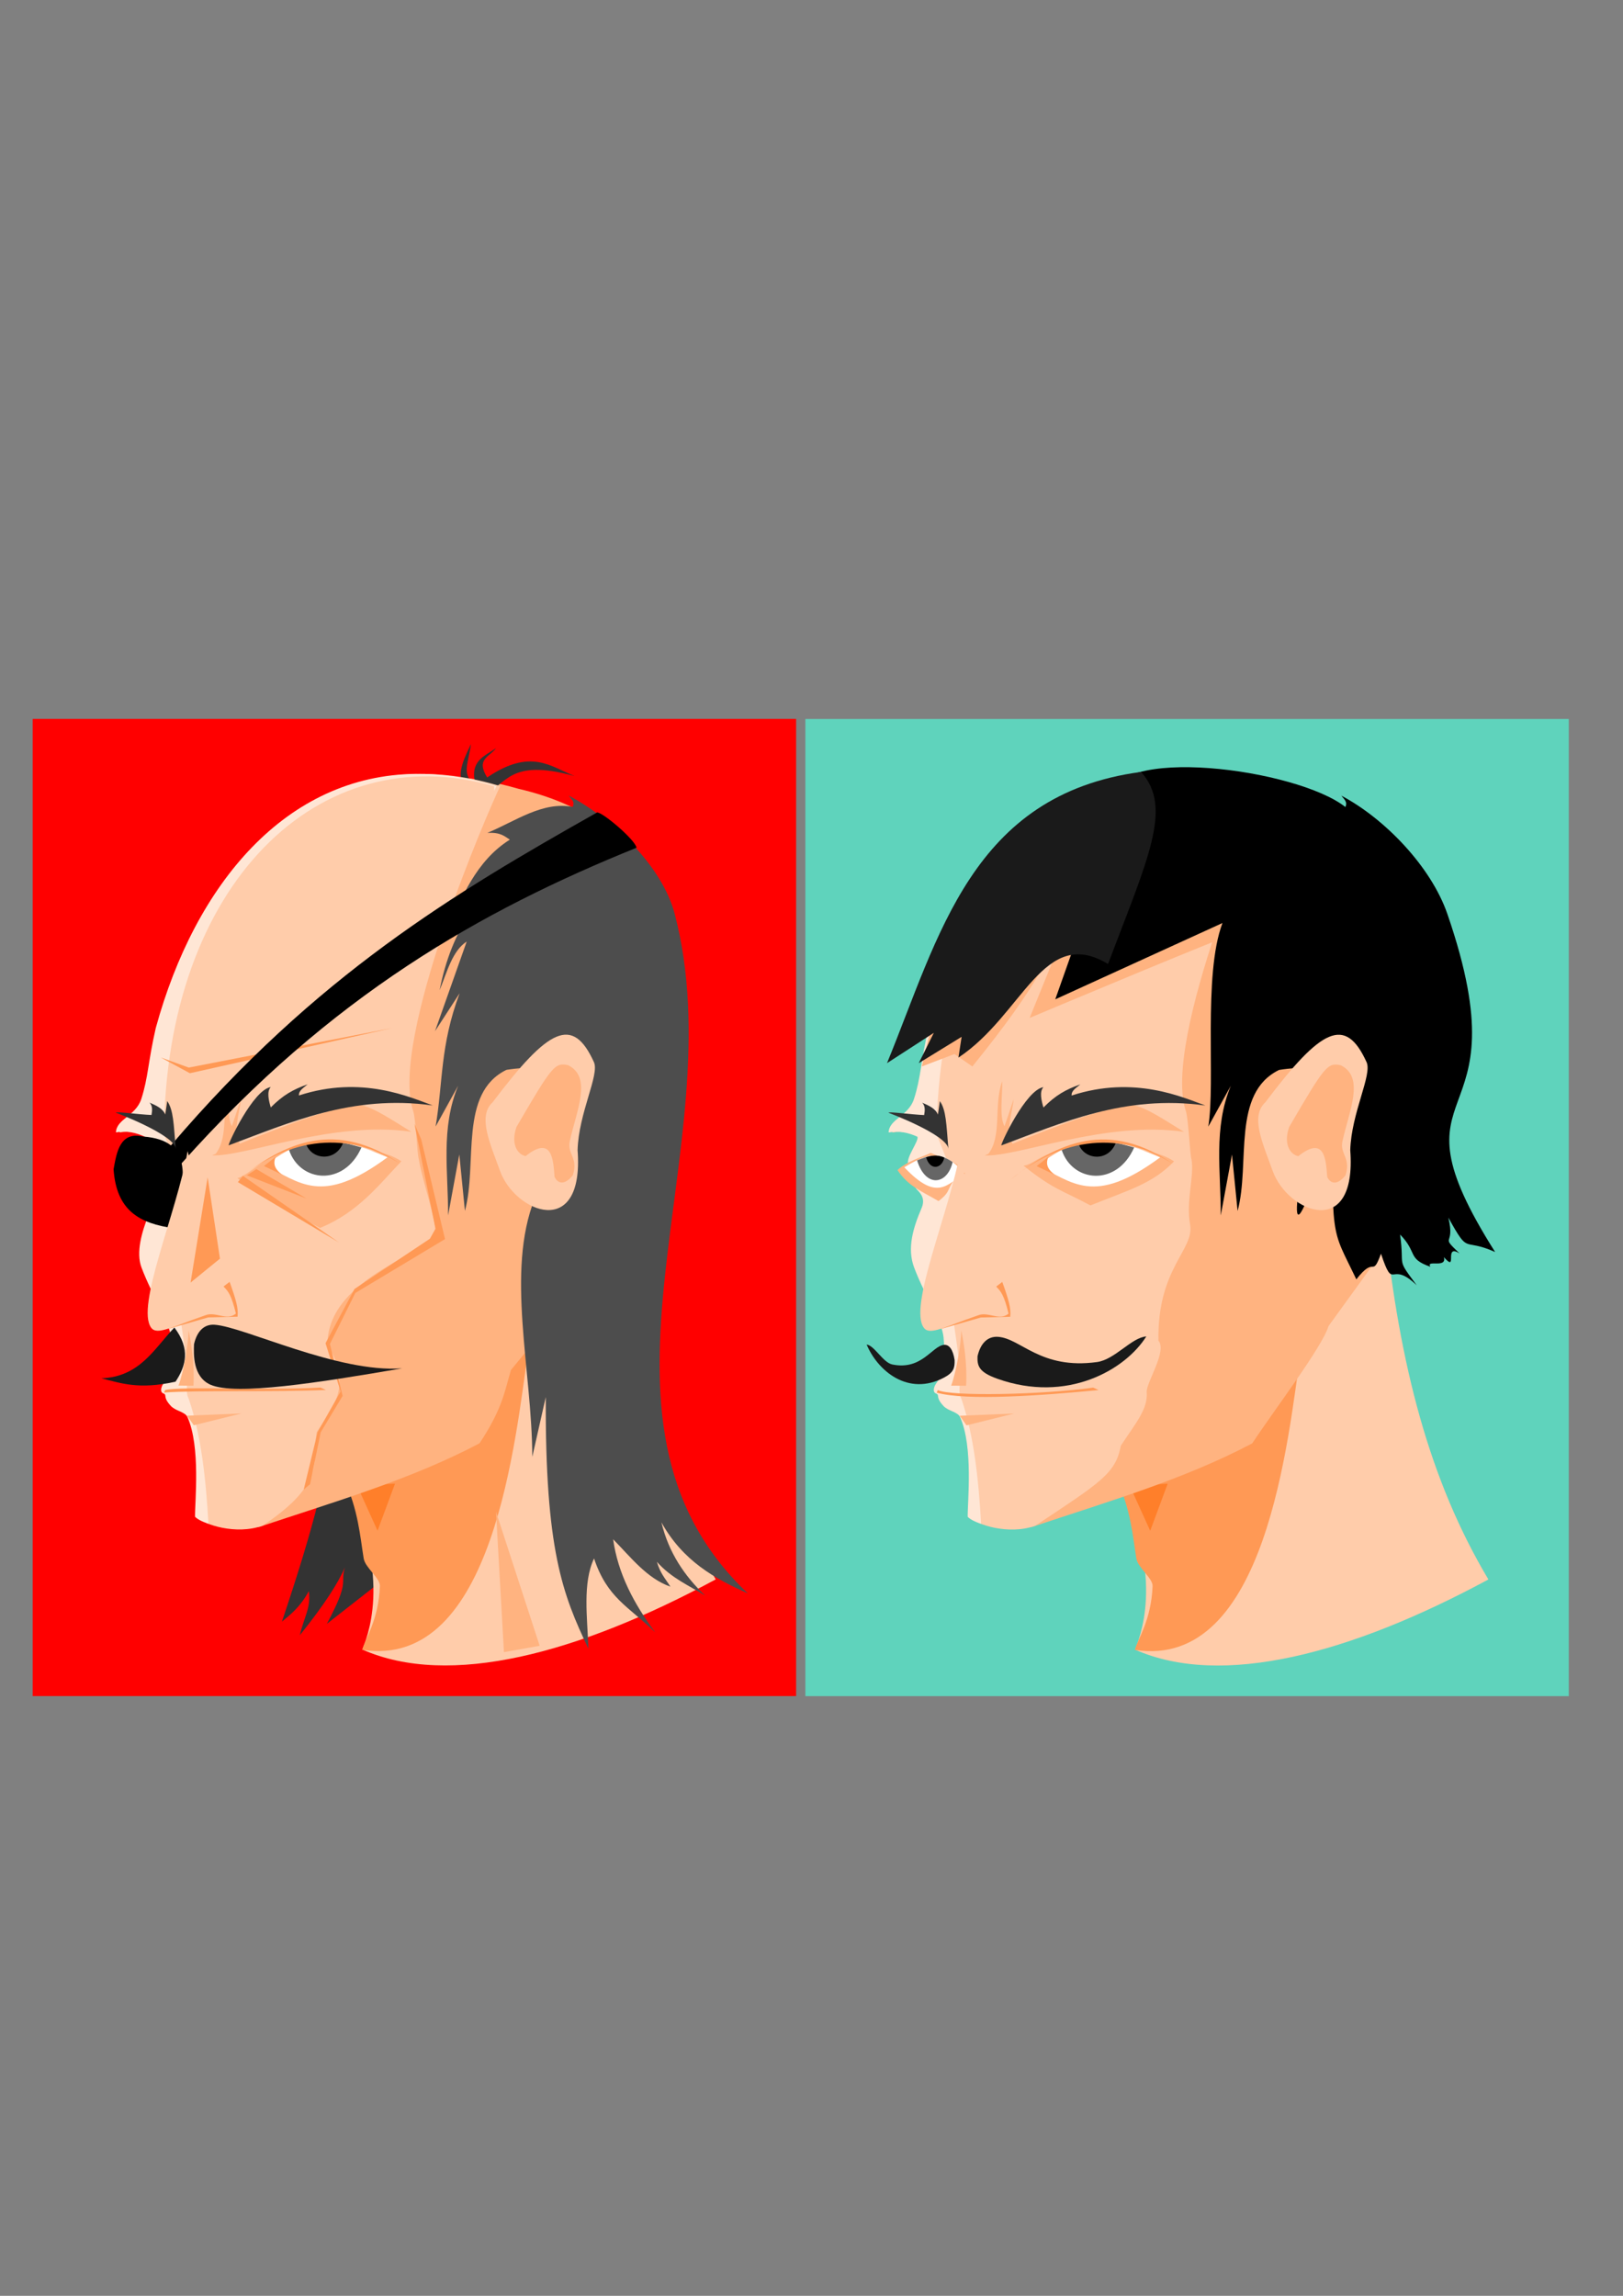 <?xml version="1.0" encoding="UTF-8" standalone="no"?>
<!-- Created with Inkscape (http://www.inkscape.org/) -->

<svg
   xmlns:dc="http://purl.org/dc/elements/1.1/"
   xmlns:cc="http://creativecommons.org/ns#"
   xmlns:rdf="http://www.w3.org/1999/02/22-rdf-syntax-ns#"
   xmlns:svg="http://www.w3.org/2000/svg"
   xmlns="http://www.w3.org/2000/svg"
   xmlns:sodipodi="http://sodipodi.sourceforge.net/DTD/sodipodi-0.dtd"
   xmlns:inkscape="http://www.inkscape.org/namespaces/inkscape"
   width="744.094"
   height="1052.362"
   id="svg2"
   version="1.1"
   inkscape:version="0.48.3.1 r9886"
   sodipodi:docname="colonel.svg">
  <rect width="100%" height="100%" fill="#808080" stroke="none"/>
  <defs
     id="defs4">
    <inkscape:path-effect
       effect="skeletal"
       id="path-effect3015"
       is_visible="true"
       pattern="M 0,5 C 0,2.24 2.24,0 5,0 7.76,0 10,2.24 10,5 10,7.76 7.76,10 5,10 2.24,10 0,7.76 0,5 z"
       copytype="single_stretched"
       prop_scale="1"
       scale_y_rel="false"
       spacing="0"
       normal_offset="0"
       tang_offset="0"
       prop_units="false"
       vertical_pattern="false"
       fuse_tolerance="0" />
    <inkscape:path-effect
       effect="skeletal"
       id="path-effect3088"
       is_visible="true"
       pattern="m -817.143,42.143 c 0,-2.76 2.24,-5 5,-5 2.76,0 5,2.24 5,5 0,2.76 -2.24,5 -5,5 -2.76,0 -5,-2.24 -5,-5 z"
       copytype="single_stretched"
       prop_scale="1"
       scale_y_rel="false"
       spacing="0"
       normal_offset="0"
       tang_offset="0"
       prop_units="false"
       vertical_pattern="false"
       fuse_tolerance="0" />
  </defs>
  <sodipodi:namedview
     id="base"
     pagecolor="#ffffff"
     bordercolor="#666666"
     borderopacity="1.0"
     inkscape:pageopacity="0.0"
     inkscape:pageshadow="2"
     inkscape:zoom="0.35"
     inkscape:cx="398.76557"
     inkscape:cy="568.05034"
     inkscape:document-units="px"
     inkscape:current-layer="layer1"
     showgrid="false"
     inkscape:window-width="1366"
     inkscape:window-height="746"
     inkscape:window-x="-8"
     inkscape:window-y="1016"
     inkscape:window-maximized="1"
     showguides="true"
     inkscape:guide-bbox="true" />
  <g
     inkscape:label="Layer 1"
     inkscape:groupmode="layer"
     id="layer1">
    <rect
       style="fill:#ff0000;fill-opacity:1;fill-rule:nonzero;stroke:none"
       id="rect3010"
       width="350.006"
       height="447.918"
       x="14.991"
       y="329.54" />
    <path
       style="fill:#333333;stroke:none"
       d="m 131.316,569.533 c 31.248,53.503 26.517,88.465 -2.059,173.788 4.118,-3.423 8.235,-6.536 12.353,-13.965 1.045,7.758 -2.465,12.413 -4.118,20.172 11.194,-13.971 17.626,-23.955 20.589,-31.034 -2.24,7.895 2.522,5.739 -8.235,25.861 l 35.001,-27.413 47.868,-108.1 z"
       id="path3038"
       inkscape:connector-curvature="0"
       sodipodi:nodetypes="ccccccccc" />
    <path
       style="fill:#ffccaa;fill-opacity:1;stroke:none"
       d="m 157.439,678.613 c 23.608,44.899 9.975,73.658 8.735,77.536 39.852,17.575 98.832,1.894 161.961,-32.185 -26.838,-45.048 -40.712,-97.477 -47.679,-164.581 -37.942,40.699 -59.811,86.41 -123.018,119.23 z"
       id="path3003"
       inkscape:connector-curvature="0"
       sodipodi:nodetypes="ccccc" />
    <path
       style="fill:#ff9955;fill-opacity:1;stroke:none"
       d="m 166.06,756.247 c 60.45,9.376 70.254,-97.361 76.181,-137.614 l -84.438,59.615 c 6.421,13.823 7.298,25.999 8.935,36.124 0.69,4.266 7.581,8.999 7.441,12.652 -0.594,15.538 -6.813,24.289 -8.119,29.223 z"
       id="path3051"
       inkscape:connector-curvature="0"
       sodipodi:nodetypes="cccssc" />
    <path
       style="fill:#ff7f2a;fill-opacity:1;stroke:none"
       d="m 181.097,680.076 -8.007,21.578 -9.463,-20.847 z"
       id="path3007"
       inkscape:connector-curvature="0" />
    <path
       style="fill:#ffb380;fill-opacity:1;stroke:none"
       d="m 90.654,695.736 c 13.293,6.224 20.245,4.482 28.309,4.138 34.271,-11.466 69.212,-21.586 100.884,-38.275 10.677,-16.125 11.526,-24.02 14.412,-33.62 l 49.413,-59.998 16.471,-10.345 c 0.214,-31.977 52.883,-169.154 -62.28,-196.029 -88.64,-25.692 -154.501,35.162 -159.908,116.43 -0.761,11.441 -8.337,19.361 -11.492,31.497 2.48,9.962 1.578,18.565 10.294,31.034 -5.736,14.679 -9.96,24.307 -10.294,40.344 L 78.816,607.808 c 4.828,15.541 1.019,22.403 -3.603,28.447 1.785,4.724 0.992,10.557 11.838,11.379 6.655,14.29 3.399,31.219 3.603,48.102 z"
       id="path2996"
       inkscape:connector-curvature="0"
       sodipodi:nodetypes="cccccccsccccccc" />
    <path
       style="fill:#333333;fill-opacity:1;stroke:none"
       d="m 213.577,362.316 c -4.206,-6.442 -2.421,-11.366 2.334,-21.249 -1.032,8.418 -4.713,14.465 2.033,18.323 -2.701,-10.879 4.361,-12.766 9.463,-16.458 -2.84,4.043 -9.398,4.926 -4.048,13.443 20.069,-13.619 29.168,-4.914 40.08,-0.643 -30.715,-8.402 -30.678,4.128 -42.219,8.778 z"
       id="path3063"
       inkscape:connector-curvature="0"
       sodipodi:nodetypes="cccccccc" />
    <path
       style="fill:#ffccaa;fill-opacity:1;stroke:none"
       d="m 73.133,471.253 c -3.603,15.714 -3.444,22.666 -6.642,32.534 -2.545,7.852 -11.393,9.1 -11.61,15.317 4.753,-0.889 9.135,0.09 13.224,1.968 1.359,4.61 2.536,12.469 7.484,19.209 2.26,3.078 -14.298,26.791 -8.997,40.77 5.268,13.893 12.746,24.262 13.479,32.066 1.482,15.786 -2.135,19.041 -3.528,21.232 -0.911,1.433 -1.628,3.769 0.081,4.409 1.879,0.705 1.85,-0.055 3.384,5.32 0.857,3.004 6.576,3.121 7.635,5.48 6.111,13.613 2.853,39.214 2.946,46.115 2.904,3.068 17.465,8.086 29.792,3.68 29.913,-19.871 22.469,-30.141 24.832,-42.93 7.161,-10.803 10.929,-16.394 10.318,-24.049 -0.337,-4.223 -1.292,-10.513 -5.43,-15.257 -0.58,-33.373 51.57,-42.648 49.511,-54.254 -1.974,-11.118 -6.273,-23.221 -7.561,-31.342 -0.773,-1.89 -1.395,-18.624 -2.615,-22.236 C 178.423,476.702 223.685,371.9 229.347,360.321 150.341,336.536 94.837,391.91 73.133,471.253 z"
       id="path3002"
       inkscape:connector-curvature="0"
       sodipodi:nodetypes="csccssssssscccscccscc" />
    <path
       style="fill:#ffb380;fill-opacity:1;stroke:none"
       d="m 131.78,527.382 c -9.872,2.247 -18.491,11.996 -22.929,12.618 13.788,11.012 24.694,15.789 37.852,22.858 17.554,-7.064 27.437,-20.255 37.306,-30.539 -7.858,-5.386 -18.032,-4.707 -26.751,-7.497 z"
       id="path3039"
       inkscape:connector-curvature="0"
       sodipodi:nodetypes="cccccc" />
    <path
       style="fill:#ffffff;stroke:none"
       d="m 121.537,534.362 c 20.739,-16.798 36.045,-12.382 56.104,-3.879 -30.564,22.593 -40.108,11.261 -56.104,3.879 z"
       id="path3004"
       inkscape:connector-curvature="0"
       sodipodi:nodetypes="ccc" />
    <path
       style="fill:#666666;stroke:none"
       d="m 132.512,527.076 c 4.87,14.847 25.156,17.101 33.215,-1.126 -9.069,-2.432 -18.869,-5.882 -33.215,1.126 z"
       id="path3006"
       inkscape:connector-curvature="0"
       sodipodi:nodetypes="ccc" />
    <path
       style="fill:#000000;stroke:none"
       d="m 140.27,524.17 c 2.194,7.324 13.394,8.755 17.025,-0.236 -4.003,-0.785 -10.08,-2.082 -17.025,0.236 z"
       id="path3006-1"
       inkscape:connector-curvature="0"
       sodipodi:nodetypes="ccc" />
    <path
       style="fill:#ffb380;fill-opacity:1;stroke:none"
       d="m 105.214,495.566 c -3.954,11.023 0.052,25.078 -6.313,33.29 -0.56,0.239 -1.163,0.49 -1.696,0.72 14.697,0.882 55.406,-16.029 91.351,-10.792 -8.416,-5.079 -16.94,-11.077 -23.439,-12.321 -5.979,-1.145 -34.076,9.207 -55.166,17.785 -3.23,-6.196 -0.197,-13.536 0.541,-20.457 l -4.188,12.433 c -2.547,-4.438 -0.822,-14.388 -1.091,-20.657 z"
       id="path3041"
       inkscape:connector-curvature="0" />
    <path
       style="fill:#333333;stroke:none"
       d="m 104.847,525.005 c -0.444,-0.563 11.292,-25.551 19.29,-26.699 -1.954,2.024 -0.884,6.344 0,9.326 5.693,-5.715 10.236,-8.236 16.924,-10.606 -1.635,1.464 -4.157,2.728 -4.004,5.12 28.828,-9.422 51.133,0.911 61.327,4.572 -36.999,-5.176 -66.092,8.101 -93.537,18.287 z"
       id="path3046"
       inkscape:connector-curvature="0"
       sodipodi:nodetypes="ccccccc" />
    <path
       style="fill:#4d4d4d;fill-opacity:1;stroke:none"
       d="M 269.775,755.735 C 257.833,730.668 249.926,710.311 250.215,640.393 l -6.177,27.413 c -0.109,-39.693 -12.24,-84.878 1.124,-118.417 14.18,-32.202 30.272,-65.7 -12.963,-58.992 -21.961,10.689 -13.124,42.804 -19.045,64.653 l -2.574,-25.861 -5.147,27.93 c 0.097,-19.908 -3.497,-40.022 4.632,-59.481 l -10.357,18.751 c 3.435,-20.203 1.97,-36.999 11.017,-61.106 l -11.287,17.388 14.532,-41.081 c -6.601,4.248 -9.004,13.92 -12.415,22.288 2.784,-14.296 7.545,-25.601 13.658,-34.859 l -10.357,7.184 c 6.739,-14.439 13.29,-31.566 28.887,-41.321 -2.459,-1.523 -4.137,-3.438 -10.294,-3.103 12.885,-5.364 25.343,-14.581 39.118,-11.896 1.142,-2.442 -0.715,-3.678 -1.851,-5.204 19.926,10.521 42.786,32.053 48.609,54.216 28.274,107.613 -51.35,231.14 33.538,311.495 -15.23,-6.803 -29.817,-14.901 -39.633,-32.585 3.308,13.85 10.601,24.587 20.074,33.62 -7.503,-4.746 -15.457,-7.97 -22.133,-15.517 1.532,5.383 4.021,7.879 6.177,11.379 -10.734,-3.752 -18.097,-13.432 -26.25,-21.724 2.21,15.767 9.566,29.654 19.302,42.671 -12.505,-12.066 -22.01,-15.79 -28.052,-33.878 -5.303,11.311 -3.09,26.818 -2.574,41.378 z"
       id="path3056"
       inkscape:connector-curvature="0"
       sodipodi:nodetypes="ccccccccccccccccccccsccccccccc" />
    <path
       style="fill:#ffccaa;fill-opacity:1;stroke:none"
       d="m 225.863,505.255 c 25.639,-33.988 36.687,-39.842 46.44,-18.379 2.621,5.767 -7.001,23.245 -7.497,40.323 3.131,41.381 -28.704,28.692 -35.589,9.459 -4.479,-12.512 -10.385,-24.921 -3.354,-31.403 z"
       id="path3035"
       inkscape:connector-curvature="0"
       sodipodi:nodetypes="cscsc" />
    <path
       style="fill:#ffb380;fill-opacity:1;stroke:none"
       d="m 240.968,529.942 c -3.934,-0.877 -6.815,-5.747 -4.185,-13.349 16.477,-28.336 17.635,-29.572 23.657,-28.345 11.231,5.562 3.785,21.025 0.782,34.9 -1.273,5.88 4,7.466 1.402,15.572 -4.215,5.254 -7.241,3.311 -8.371,0.731 -0.613,-7.399 -0.891,-19.373 -13.284,-9.509 z"
       id="path3037"
       inkscape:connector-curvature="0"
       sodipodi:nodetypes="cccsccc" />
    <path
       style="fill:#ffe6d5;fill-opacity:1;stroke:none"
       d="m 190.69,354.731 c -59.366,0.588 -101.129,50.161 -119.272,116.487 -3.603,15.713 -3.442,22.67 -6.64,32.538 -2.545,7.852 -11.398,9.104 -11.616,15.321 4.753,-0.889 9.135,0.09 13.224,1.968 1.359,4.61 2.536,12.469 7.484,19.209 2.26,3.078 -14.298,26.791 -8.997,40.77 5.268,13.893 12.746,24.262 13.479,32.066 1.482,15.786 -2.134,19.034 -3.527,21.225 -0.911,1.433 -1.629,3.776 0.079,4.416 1.879,0.705 -0.488,1.553 3.429,5.732 2.132,2.275 6.531,2.71 7.59,5.069 6.111,13.613 3.399,38.803 3.492,45.703 1.003,1.059 2.944,2.169 6.153,3.225 -1.17,-20.479 -3.293,-40.37 -9.009,-57.195 -1.17,-2.26 -1.116,-4.44 -0.453,-9.462 -1.636,-26.748 -10.616,-47.703 0,-84.125 L 75.183,519.884 C 75.881,405.592 146.083,337.061 226.589,360.428 l 0.024,2.04 c 0.406,-0.883 0.764,-1.655 1.019,-2.176 -12.962,-3.902 -25.29,-5.676 -36.942,-5.56 z"
       id="path3002-1"
       inkscape:connector-curvature="0"
       sodipodi:nodetypes="ccsccsssscssccccccccccc" />
    <path
       style="fill:#ff9955;fill-opacity:1;stroke:none"
       d="m 77.187,609.11 18.242,-5.218 13.498,-0.351 c 0.402,-3.923 -0.699,-7.697 -3.66,-15.965 z"
       id="path3053"
       inkscape:connector-curvature="0"
       sodipodi:nodetypes="ccccc" />
    <path
       style="fill:#ff9955;fill-opacity:1;stroke:none"
       d="m 73.668,484.708 13.383,7.241 92.649,-20.689 -93.163,18.103 z"
       id="path3282"
       inkscape:connector-curvature="0" />
    <path
       style="fill:#000000;stroke:none"
       d="m 273.705,372.432 c -0.116,0.018 -0.204,0.069 -0.255,0.152 -64.896,36.657 -128.378,74.282 -195.075,152.448 -2.803,-2.196 -6.876,-3.612 -12.651,-4.048 -10.771,-2.534 -12.25,7.237 -13.654,14.993 1.304,18.896 11.767,24.865 27.85,27.065 2.361,-11.3 5.045,-22.007 3.352,-29.81 68.627,-76.988 137.087,-115.745 208.562,-144.648 -0.646,-3.697 -15.778,-16.503 -18.128,-16.153 z"
       id="path3058"
       inkscape:connector-curvature="0" />
    <path
       style="fill:#ffccaa;fill-opacity:1;stroke:none"
       d="m 86.022,527.638 c -5.149,28.635 -23.933,71.391 -16.683,81.004 2.711,3.595 9.551,-0.53 24.815,-5.741 4.574,-1.892 9.865,2.74 14.001,-0.782 -2.101,-8.607 -3.558,-10.241 -5.494,-12.205 -18.725,-23.815 -11.092,-41.517 -16.638,-62.276 z"
       id="path2998"
       inkscape:connector-curvature="0"
       sodipodi:nodetypes="cscccc" />
    <path
       style="fill:#ff9955;stroke:none"
       d="M 95.202,539.634 87.377,587.911 100.844,576.939 z"
       id="path3048"
       inkscape:connector-curvature="0" />
    <path
       style="fill:#ffb380;fill-opacity:1;stroke:none"
       d="m 227.401,692.955 3.64,64.369 16.378,-2.926 z"
       id="path3005"
       inkscape:connector-curvature="0" />
    <path
       style="fill:#ffb380;fill-opacity:1;stroke:none"
       d="m 85.764,648.927 24.964,-1.034 -21.875,5.431 z"
       id="path3040"
       inkscape:connector-curvature="0" />
    <path
       style="fill:#ff9955;fill-opacity:1;stroke:none"
       d="m 75.727,637.161 c 6.895,-1.778 47.743,0.284 71.214,-1.132 l 2.472,1.11 c -24.922,1.037 -58.608,0.039 -74.201,1.186 z"
       id="path3042"
       inkscape:connector-curvature="0"
       sodipodi:nodetypes="ccccc" />
    <path
       style="fill:#ff9955;fill-opacity:1;stroke:none"
       d="m 190.014,515.13 9.645,48.094 -2.548,4.572 -34.576,23.041 -13.284,24.87 6.915,22.127 -10.555,18.652 -6.351,26.265 2.908,-2.434 4.866,-23.778 10.042,-16.693 -5.823,-23.773 11.647,-23.407 41.127,-24.687 -8.344,-34.934 -2.575,-10.783 z"
       id="path3011"
       inkscape:connector-curvature="0"
       sodipodi:nodetypes="ccccccccccccccccc" />
    <path
       style="fill:#1a1a1a;fill-opacity:1;stroke:none"
       d="m 79.952,608.521 c -9.323,9.738 -15.788,22.568 -33.456,23.275 9.036,2.242 17.014,5.28 33.971,1.552 4.752,-7.176 6.985,-14.915 -0.515,-24.827 z"
       id="path3065"
       inkscape:connector-curvature="0"
       sodipodi:nodetypes="cccc" />
    <path
       style="fill:#1a1a1a;fill-opacity:1;stroke:none"
       d="m 184.348,627.23 c -38.289,6.581 -76.423,12.586 -87.877,7.485 -8.123,-3.617 -7.683,-14.057 -7.523,-18.525 1.392,-6.146 4.765,-9.269 9.422,-8.953 13.581,0.923 56.437,22.164 85.978,19.992 z"
       id="path3054"
       inkscape:connector-curvature="0"
       sodipodi:nodetypes="cscsc" />
    <path
       style="fill:#ff9955;fill-opacity:1;stroke:none"
       d="m 113.173,538.758 4.375,-2.845 22.905,13.448 z"
       id="path3017"
       inkscape:connector-curvature="0" />
    <path
       style="fill:#333333;fill-opacity:1;stroke:none"
       d="m 80.561,526.608 c -0.966,-11.795 -1.05,-17.702 -3.888,-21.889 l -0.903,6.156 c -1.127,-2.75 -4.121,-4.139 -7.221,-5.45 1.489,1.475 1.257,3.677 0.9,5.67 -5.876,-0.237 -16.436,-1.715 -16.325,-1.06 0,0 26.94,10.084 27.437,16.573 z"
       id="path3052"
       inkscape:connector-curvature="0"
       sodipodi:nodetypes="ccccccc" />
    <path
       style="fill:#ff9955;fill-opacity:1;stroke:none"
       d="m 109.055,541.861 46.324,27.672 -44.008,-30.516 z"
       id="path3047"
       inkscape:connector-curvature="0" />
    <path
       style="fill:#ff9955;fill-opacity:1;stroke:none"
       d="m 108.926,540.827 c 21.855,-17.426 45.199,-27.814 75.148,-6.983 -20.912,-13.618 -47.788,-15.457 -75.148,6.983 z"
       id="path3049"
       inkscape:connector-curvature="0"
       sodipodi:nodetypes="ccc" />
    <path
       style="fill:#ffb380;fill-opacity:1;stroke:none"
       d="m 86.468,609.855 c 1.182,5.564 2.79,15.386 2.229,25.327 l -6.87,-0.046 c 2.289,-5.974 4.559,-19.308 4.64,-25.281 z"
       id="path3050"
       inkscape:connector-curvature="0"
       sodipodi:nodetypes="cccc" />
    <path
       style="fill:#ff9955;fill-opacity:1;stroke:none"
       d="m 121.022,534.491 5.404,-4.267 c -1.701,3.959 0.35,6.242 2.96,8.276 z"
       id="path3059"
       inkscape:connector-curvature="0"
       sodipodi:nodetypes="cccc" />
    <rect
       style="fill:#5fd3bc;fill-opacity:1;fill-rule:nonzero;stroke:none"
       id="rect3010-7"
       width="350.006"
       height="447.918"
       x="369.235"
       y="329.573" />
    <path
       style="fill:#ffccaa;fill-opacity:1;stroke:none"
       d="m 511.683,678.647 c 23.608,44.899 9.975,73.658 8.735,77.536 39.852,17.575 98.832,1.894 161.961,-32.185 -26.838,-45.048 -40.712,-97.477 -47.678,-164.581 -37.942,40.699 -59.811,86.41 -123.018,119.23 z"
       id="path3003-0"
       inkscape:connector-curvature="0"
       sodipodi:nodetypes="ccccc" />
    <path
       style="fill:#ff9955;fill-opacity:1;stroke:none"
       d="m 520.304,756.28 c 60.45,9.376 70.254,-97.361 76.181,-137.614 l -84.438,59.615 c 6.421,13.823 7.298,25.999 8.935,36.124 0.69,4.266 7.581,8.999 7.441,12.652 -0.594,15.538 -6.813,24.289 -8.119,29.223 z"
       id="path3051-9"
       inkscape:connector-curvature="0"
       sodipodi:nodetypes="cccssc" />
    <path
       style="fill:#ff7f2a;fill-opacity:1;stroke:none"
       d="m 535.34,680.109 -8.007,21.578 -9.463,-20.847 z"
       id="path3007-4"
       inkscape:connector-curvature="0" />
    <path
       style="fill:#ffb380;fill-opacity:1;stroke:none"
       d="m 444.898,695.77 c 13.293,6.224 20.245,4.482 28.309,4.138 34.271,-11.466 69.212,-21.586 100.884,-38.275 10.677,-16.125 32.115,-44.191 35.001,-53.792 l 28.824,-39.827 16.471,-10.344 c 0.214,-31.977 52.883,-169.154 -62.28,-196.029 -88.64,-25.692 -154.501,35.162 -159.908,116.43 -0.761,11.441 -8.337,19.361 -11.492,31.497 2.48,9.962 1.578,18.565 10.294,31.034 -5.736,14.679 -9.96,24.307 -10.294,40.344 l 12.353,26.896 c 4.828,15.541 1.019,22.403 -3.603,28.447 1.784,4.724 0.992,10.558 11.838,11.379 6.655,14.29 3.399,31.219 3.603,48.102 z"
       id="path2996-8"
       inkscape:connector-curvature="0"
       sodipodi:nodetypes="cccccccsccccccc" />
    <path
       style="fill:#ffccaa;fill-opacity:1;stroke:none"
       d="m 427.376,471.286 c -3.603,15.714 -3.444,22.666 -6.642,32.534 -2.545,7.852 -11.393,9.1 -11.61,15.317 4.753,-0.889 9.135,0.09 13.224,1.968 1.359,4.61 2.536,12.469 7.484,19.209 2.26,3.078 -14.298,26.791 -8.997,40.77 5.268,13.893 12.746,24.262 13.479,32.066 1.482,15.786 -2.135,19.041 -3.528,21.232 -0.911,1.433 -1.628,3.769 0.081,4.409 1.879,0.705 1.85,-0.055 3.384,5.32 0.857,3.004 6.576,3.121 7.635,5.48 6.111,13.613 2.853,39.214 2.946,46.115 2.904,3.068 17.465,8.086 29.792,3.68 29.913,-19.871 36.881,-23.934 39.244,-36.724 7.161,-10.803 12.473,-16.911 11.862,-24.567 -0.337,-4.223 9.517,-18.789 5.379,-23.532 -0.58,-33.373 16.57,-41.614 14.51,-53.22 -1.974,-11.118 1.963,-21.669 0.674,-29.791 -0.773,-1.89 -1.395,-18.624 -2.615,-22.236 -11.012,-32.582 34.25,-137.385 39.912,-148.964 -79.007,-23.785 -134.51,31.589 -156.215,110.931 z"
       id="path3002-2"
       inkscape:connector-curvature="0"
       sodipodi:nodetypes="csccssssssscccscccscc" />
    <path
       style="fill:#ffb380;fill-opacity:1;stroke:none"
       d="m 486.024,527.415 c -9.872,2.247 -12.314,6.307 -16.753,6.928 13.788,11.012 17.488,11.134 30.646,18.203 17.554,-7.064 28.467,-9.91 38.335,-20.194 -7.858,-5.386 -18.032,-4.707 -26.751,-7.498 z"
       id="path3039-4"
       inkscape:connector-curvature="0"
       sodipodi:nodetypes="cccccc" />
    <path
       style="fill:#ffffff;stroke:none"
       d="m 475.781,534.395 c 20.739,-16.798 36.045,-12.382 56.104,-3.879 -30.564,22.593 -40.108,11.261 -56.104,3.879 z"
       id="path3004-5"
       inkscape:connector-curvature="0"
       sodipodi:nodetypes="ccc" />
    <path
       style="fill:#666666;stroke:none"
       d="m 486.756,527.109 c 4.87,14.847 25.156,17.101 33.215,-1.126 -9.069,-2.432 -18.869,-5.882 -33.215,1.126 z"
       id="path3006-5"
       inkscape:connector-curvature="0"
       sodipodi:nodetypes="ccc" />
    <path
       style="fill:#000000;stroke:none"
       d="m 494.513,524.203 c 2.194,7.324 13.394,8.755 17.025,-0.236 -4.003,-0.785 -10.08,-2.082 -17.025,0.236 z"
       id="path3006-1-1"
       inkscape:connector-curvature="0"
       sodipodi:nodetypes="ccc" />
    <path
       inkscape:connector-curvature="0"
       style="fill:#ffb380;fill-opacity:1;stroke:none"
       d="m 459.457,495.6 c -3.954,11.023 0.052,25.078 -6.313,33.29 -0.56,0.239 -1.163,0.49 -1.696,0.72 14.697,0.882 55.406,-16.029 91.351,-10.793 -8.416,-5.079 -16.94,-11.076 -23.439,-12.321 -5.979,-1.145 -34.076,9.207 -55.166,17.785 -3.23,-6.196 -0.197,-13.536 0.541,-20.457 l -4.188,12.433 c -2.547,-4.438 -0.822,-14.388 -1.091,-20.657 z"
       id="path3041-7" />
    <path
       style="fill:#333333;stroke:none"
       d="m 459.091,525.038 c -0.444,-0.563 11.292,-25.551 19.29,-26.699 -1.954,2.024 -0.884,6.344 0,9.326 5.693,-5.715 10.236,-8.236 16.924,-10.606 -1.635,1.464 -4.157,2.728 -4.004,5.12 28.828,-9.422 51.134,0.911 61.327,4.572 -36.999,-5.176 -66.092,8.101 -93.537,18.287 z"
       id="path3046-1"
       inkscape:connector-curvature="0"
       sodipodi:nodetypes="ccccccc" />
    <path
       style="fill:#ffe6d5;fill-opacity:1;stroke:none"
       d="m 544.934,354.764 c -59.366,0.588 -101.129,50.161 -119.272,116.486 -3.603,15.714 -3.442,22.67 -6.64,32.538 -2.545,7.852 -11.398,9.104 -11.616,15.321 4.753,-0.889 9.135,0.09 13.224,1.968 0.635,2.154 -5.23,9.315 -4.271,12.442 1.093,3.565 1.112,7.839 3.748,11.43 0.821,1.118 4.619,3.676 2.425,8.782 -3.848,8.954 -6.79,18.422 -3.414,27.325 5.268,13.893 12.746,24.262 13.479,32.066 1.482,15.786 -2.134,19.034 -3.527,21.225 -0.911,1.433 -1.629,3.776 0.079,4.416 1.879,0.705 -0.488,1.553 3.429,5.732 2.132,2.274 6.531,2.71 7.59,5.069 6.111,13.613 3.399,38.803 3.492,45.703 1.003,1.059 2.944,2.169 6.153,3.225 -1.17,-20.479 -3.293,-40.37 -9.009,-57.195 -1.17,-2.26 -1.116,-4.44 -0.453,-9.462 -1.636,-26.748 -10.616,-47.703 0,-84.125 l -10.923,-27.793 C 430.125,405.625 500.327,337.094 580.833,360.461 l 0.024,2.04 c 0.406,-0.883 0.764,-1.655 1.019,-2.176 -12.962,-3.902 -25.29,-5.676 -36.942,-5.56 z"
       id="path3002-1-7"
       inkscape:connector-curvature="0"
       sodipodi:nodetypes="ccsccsssssscssccccccccccc" />
    <path
       style="fill:#ffb380;fill-opacity:1;stroke:none"
       d="m 440.008,648.961 24.964,-1.034 -21.875,5.431 z"
       id="path3040-2"
       inkscape:connector-curvature="0" />
    <path
       style="fill:#ff9955;fill-opacity:1;stroke:none"
       d="m 429.971,637.194 c 5.952,2.957 47.367,2.173 71.214,-1.132 l 2.472,1.11 c -25.492,2.469 -60.609,5.064 -74.201,1.186 z"
       id="path3042-2"
       inkscape:connector-curvature="0"
       sodipodi:nodetypes="ccccc" />
    <path
       style="fill:#333333;fill-opacity:1;stroke:none"
       d="m 434.805,526.642 c -0.966,-11.795 -1.05,-17.702 -3.888,-21.889 l -0.903,6.156 c -1.127,-2.75 -4.121,-4.139 -7.221,-5.45 1.489,1.475 1.257,3.677 0.9,5.67 -5.876,-0.237 -16.436,-1.715 -16.325,-1.06 0,0 26.939,10.084 27.437,16.573 z"
       id="path3052-7"
       inkscape:connector-curvature="0"
       sodipodi:nodetypes="ccccccc" />
    <path
       style="fill:#ff9955;fill-opacity:1;stroke:none"
       d="m 463.17,540.86 c 21.855,-17.426 45.199,-27.814 75.148,-6.983 -20.912,-13.618 -47.788,-15.457 -75.148,6.983 z"
       id="path3049-1"
       inkscape:connector-curvature="0"
       sodipodi:nodetypes="ccc" />
    <path
       style="fill:#ffb380;fill-opacity:1;stroke:none"
       d="m 440.711,609.888 c 1.182,5.564 2.79,15.386 2.229,25.327 l -6.87,-0.046 c 2.289,-5.974 4.56,-19.308 4.64,-25.281 z"
       id="path3050-8"
       inkscape:connector-curvature="0"
       sodipodi:nodetypes="cccc" />
    <path
       style="fill:#ff9955;fill-opacity:1;stroke:none"
       d="m 475.266,534.524 5.404,-4.267 c -1.701,3.959 0.35,6.242 2.96,8.276 z"
       id="path3059-9"
       inkscape:connector-curvature="0"
       sodipodi:nodetypes="cccc" />
    <path
       style="fill:#ffb380;fill-opacity:1;stroke:none"
       d="m 573.456,425.227 c -3.088,0 -101.399,41.378 -101.399,41.378 l 19.559,-48.102 c -12.612,21.914 -13.912,30.924 -45.81,70.343 l -8.235,-5.69 -14.927,5.69 8.235,-34.654 C 512.083,379.588 533.843,419.622 573.456,425.227 z"
       id="path3280"
       inkscape:connector-curvature="0"
       sodipodi:nodetypes="cccccccc" />
    <path
       style="fill:#000000;fill-opacity:1;stroke:none"
       d="m 621.835,586.433 c -11.942,-25.067 -11.114,-15.799 -10.824,-85.717 l -6.177,27.413 c -0.109,-39.693 -18.792,54.833 -5.427,21.294 14.18,-32.202 30.272,-65.7 -12.963,-58.992 -21.961,10.689 -13.124,42.804 -19.045,64.653 l -2.574,-25.861 -5.147,27.93 c 0.097,-19.908 -3.497,-40.022 4.632,-59.481 l -10.357,18.751 c 3.435,-20.203 -2.541,-69.214 6.506,-93.321 l -76.656,34.973 14.532,-41.081 c -6.601,4.248 -9.004,13.92 -12.416,22.288 2.784,-14.296 7.545,-25.601 13.658,-34.859 l -10.357,7.184 c 6.739,-14.439 13.29,-31.566 28.886,-41.321 -2.459,-1.523 -4.137,-3.438 -10.294,-3.103 0.999,-26.407 86.859,-14.762 108.998,2.733 1.142,-2.442 -0.715,-3.678 -1.851,-5.204 19.926,10.521 41.136,32.559 48.609,54.216 36.093,104.606 -30.446,72.301 21.891,154.96 -15.23,-6.803 -11.619,1.923 -21.435,-15.761 3.309,13.851 -4.321,7.398 5.152,16.43 -7.503,-4.746 -0.535,9.219 -7.211,1.673 1.532,5.383 -8.354,0.93 -6.198,4.43 -10.734,-3.752 -5.723,-6.483 -13.876,-14.775 2.21,15.767 -2.081,10.27 7.655,23.287 -12.505,-12.066 -10.364,3.594 -16.405,-14.494 -4.307,11.645 -2.449,0.334 -11.309,11.754 z"
       id="path3056-1"
       inkscape:connector-curvature="0"
       sodipodi:nodetypes="ccccccccccccccccccccsccccccccc" />
    <path
       style="fill:#ffccaa;fill-opacity:1;stroke:none"
       d="m 580.107,505.288 c 25.639,-33.988 36.687,-39.842 46.44,-18.379 2.621,5.767 -7.001,23.245 -7.497,40.323 3.131,41.381 -28.704,28.692 -35.589,9.459 -4.479,-12.512 -10.385,-24.921 -3.354,-31.403 z"
       id="path3035-5"
       inkscape:connector-curvature="0"
       sodipodi:nodetypes="cscsc" />
    <path
       style="fill:#ffb380;fill-opacity:1;stroke:none"
       d="m 595.211,529.975 c -3.934,-0.877 -6.815,-5.747 -4.185,-13.349 16.477,-28.336 17.635,-29.572 23.657,-28.345 11.231,5.562 3.785,21.025 0.782,34.9 -1.273,5.88 4,7.466 1.402,15.572 -4.215,5.253 -7.241,3.311 -8.371,0.731 -0.613,-7.399 -0.891,-19.373 -13.285,-9.509 z"
       id="path3037-2"
       inkscape:connector-curvature="0"
       sodipodi:nodetypes="cccsccc" />
    <path
       style="fill:#1a1a1a;fill-opacity:1;stroke:none"
       d="m 523.128,353.841 c -77.699,10.363 -92.633,75.422 -116.467,133.493 l 21.473,-13.898 -6.915,13.898 19.654,-12.069 -1.456,9.509 c 29.723,-19.713 38.858,-60.844 68.581,-42.895 18.046,-47.836 29.958,-71.756 15.129,-88.038 z"
       id="path3178"
       inkscape:connector-curvature="0"
       sodipodi:nodetypes="cccccccc" />
    <path
       style="fill:#1a1a1a;fill-opacity:1;stroke:none"
       d="m 525.542,612.599 c -9.641,15.377 -36.392,30.768 -68.318,19.382 -8.374,-2.987 -9.227,-5.781 -9.067,-10.249 1.392,-6.146 4.765,-9.269 9.422,-8.953 10.443,0.71 19.455,15.11 45.364,11.563 8.237,-1.128 15.773,-11.241 22.599,-11.743 z"
       id="path3054-7"
       inkscape:connector-curvature="0"
       sodipodi:nodetypes="cscssc" />
    <g
       id="g3255"
       transform="matrix(-0.125,0,0,0.18,652.655,381.8)">
      <path
         sodipodi:nodetypes="cccccc"
         inkscape:connector-curvature="0"
         id="path3039-4-3"
         d="m 1724.409,839.382 c -38.748,8.775 -4.942,24.635 -22.364,27.062 54.12,43.014 25.249,43.488 76.895,71.103 68.903,-27.59 111.734,-38.71 150.469,-78.88 -30.844,-21.039 -87.682,-32.984 -121.906,-43.884 z"
         style="fill:#ffb380;fill-opacity:1;stroke:none" />
      <path
         sodipodi:nodetypes="ccc"
         inkscape:connector-curvature="0"
         id="path3004-5-1"
         d="m 1684.202,866.645 c 81.403,-65.616 141.482,-48.366 220.213,-15.152 -119.966,88.249 -157.427,43.986 -220.213,15.152 z"
         style="fill:#ffffff;stroke:none" />
      <path
         sodipodi:nodetypes="ccc"
         inkscape:connector-curvature="0"
         id="path3006-5-2"
         d="m 1727.282,838.187 c 19.117,57.994 98.739,66.798 130.371,-4.398 -35.596,-9.499 -74.061,-22.974 -130.371,4.398 z"
         style="fill:#666666;stroke:none" />
      <path
         sodipodi:nodetypes="ccc"
         inkscape:connector-curvature="0"
         id="path3006-1-1-3"
         d="m 1757.73,826.834 c 8.613,28.607 52.574,34.198 66.825,-0.922 -15.712,-3.065 -39.566,-8.132 -66.825,0.922 z"
         style="fill:#000000;stroke:none" />
      <path
         sodipodi:nodetypes="cccc"
         inkscape:connector-curvature="0"
         id="path3059-9-3"
         d="m 1682.182,867.15 21.213,-16.668 c -6.675,15.463 1.374,24.381 11.617,32.325 z"
         style="fill:#ff9955;fill-opacity:1;stroke:none" />
    </g>
    <path
       style="fill:#ff9955;fill-opacity:1;stroke:none"
       d="m 431.431,609.143 18.242,-5.218 13.498,-0.351 c 0.402,-3.923 -0.699,-7.697 -3.66,-15.965 z"
       id="path3053-6"
       inkscape:connector-curvature="0"
       sodipodi:nodetypes="ccccc" />
    <path
       style="fill:#ffccaa;fill-opacity:1;stroke:none"
       d="m 440.265,527.671 c -5.149,28.635 -23.933,71.391 -16.683,81.004 2.711,3.595 9.551,-0.53 24.815,-5.741 4.574,-1.892 9.865,2.74 14.001,-0.782 -2.101,-8.607 -3.558,-10.241 -5.494,-12.205 -18.725,-23.815 -11.092,-41.517 -16.638,-62.276 z"
       id="path2998-4"
       inkscape:connector-curvature="0"
       sodipodi:nodetypes="cscccc" />
    <path
       style="fill:#1a1a1a;fill-opacity:1;stroke:none"
       d="m 397.327,616.318 c 5.025,11.967 18.967,23.945 35.607,15.084 4.364,-2.324 4.809,-4.499 4.726,-7.976 -0.725,-4.783 -2.484,-7.214 -4.911,-6.967 -5.443,0.553 -10.14,11.759 -23.644,8.999 -4.293,-0.877 -8.221,-8.748 -11.779,-9.139 z"
       id="path3054-7-4"
       inkscape:connector-curvature="0"
       sodipodi:nodetypes="cscssc" />
  </g>
</svg>

